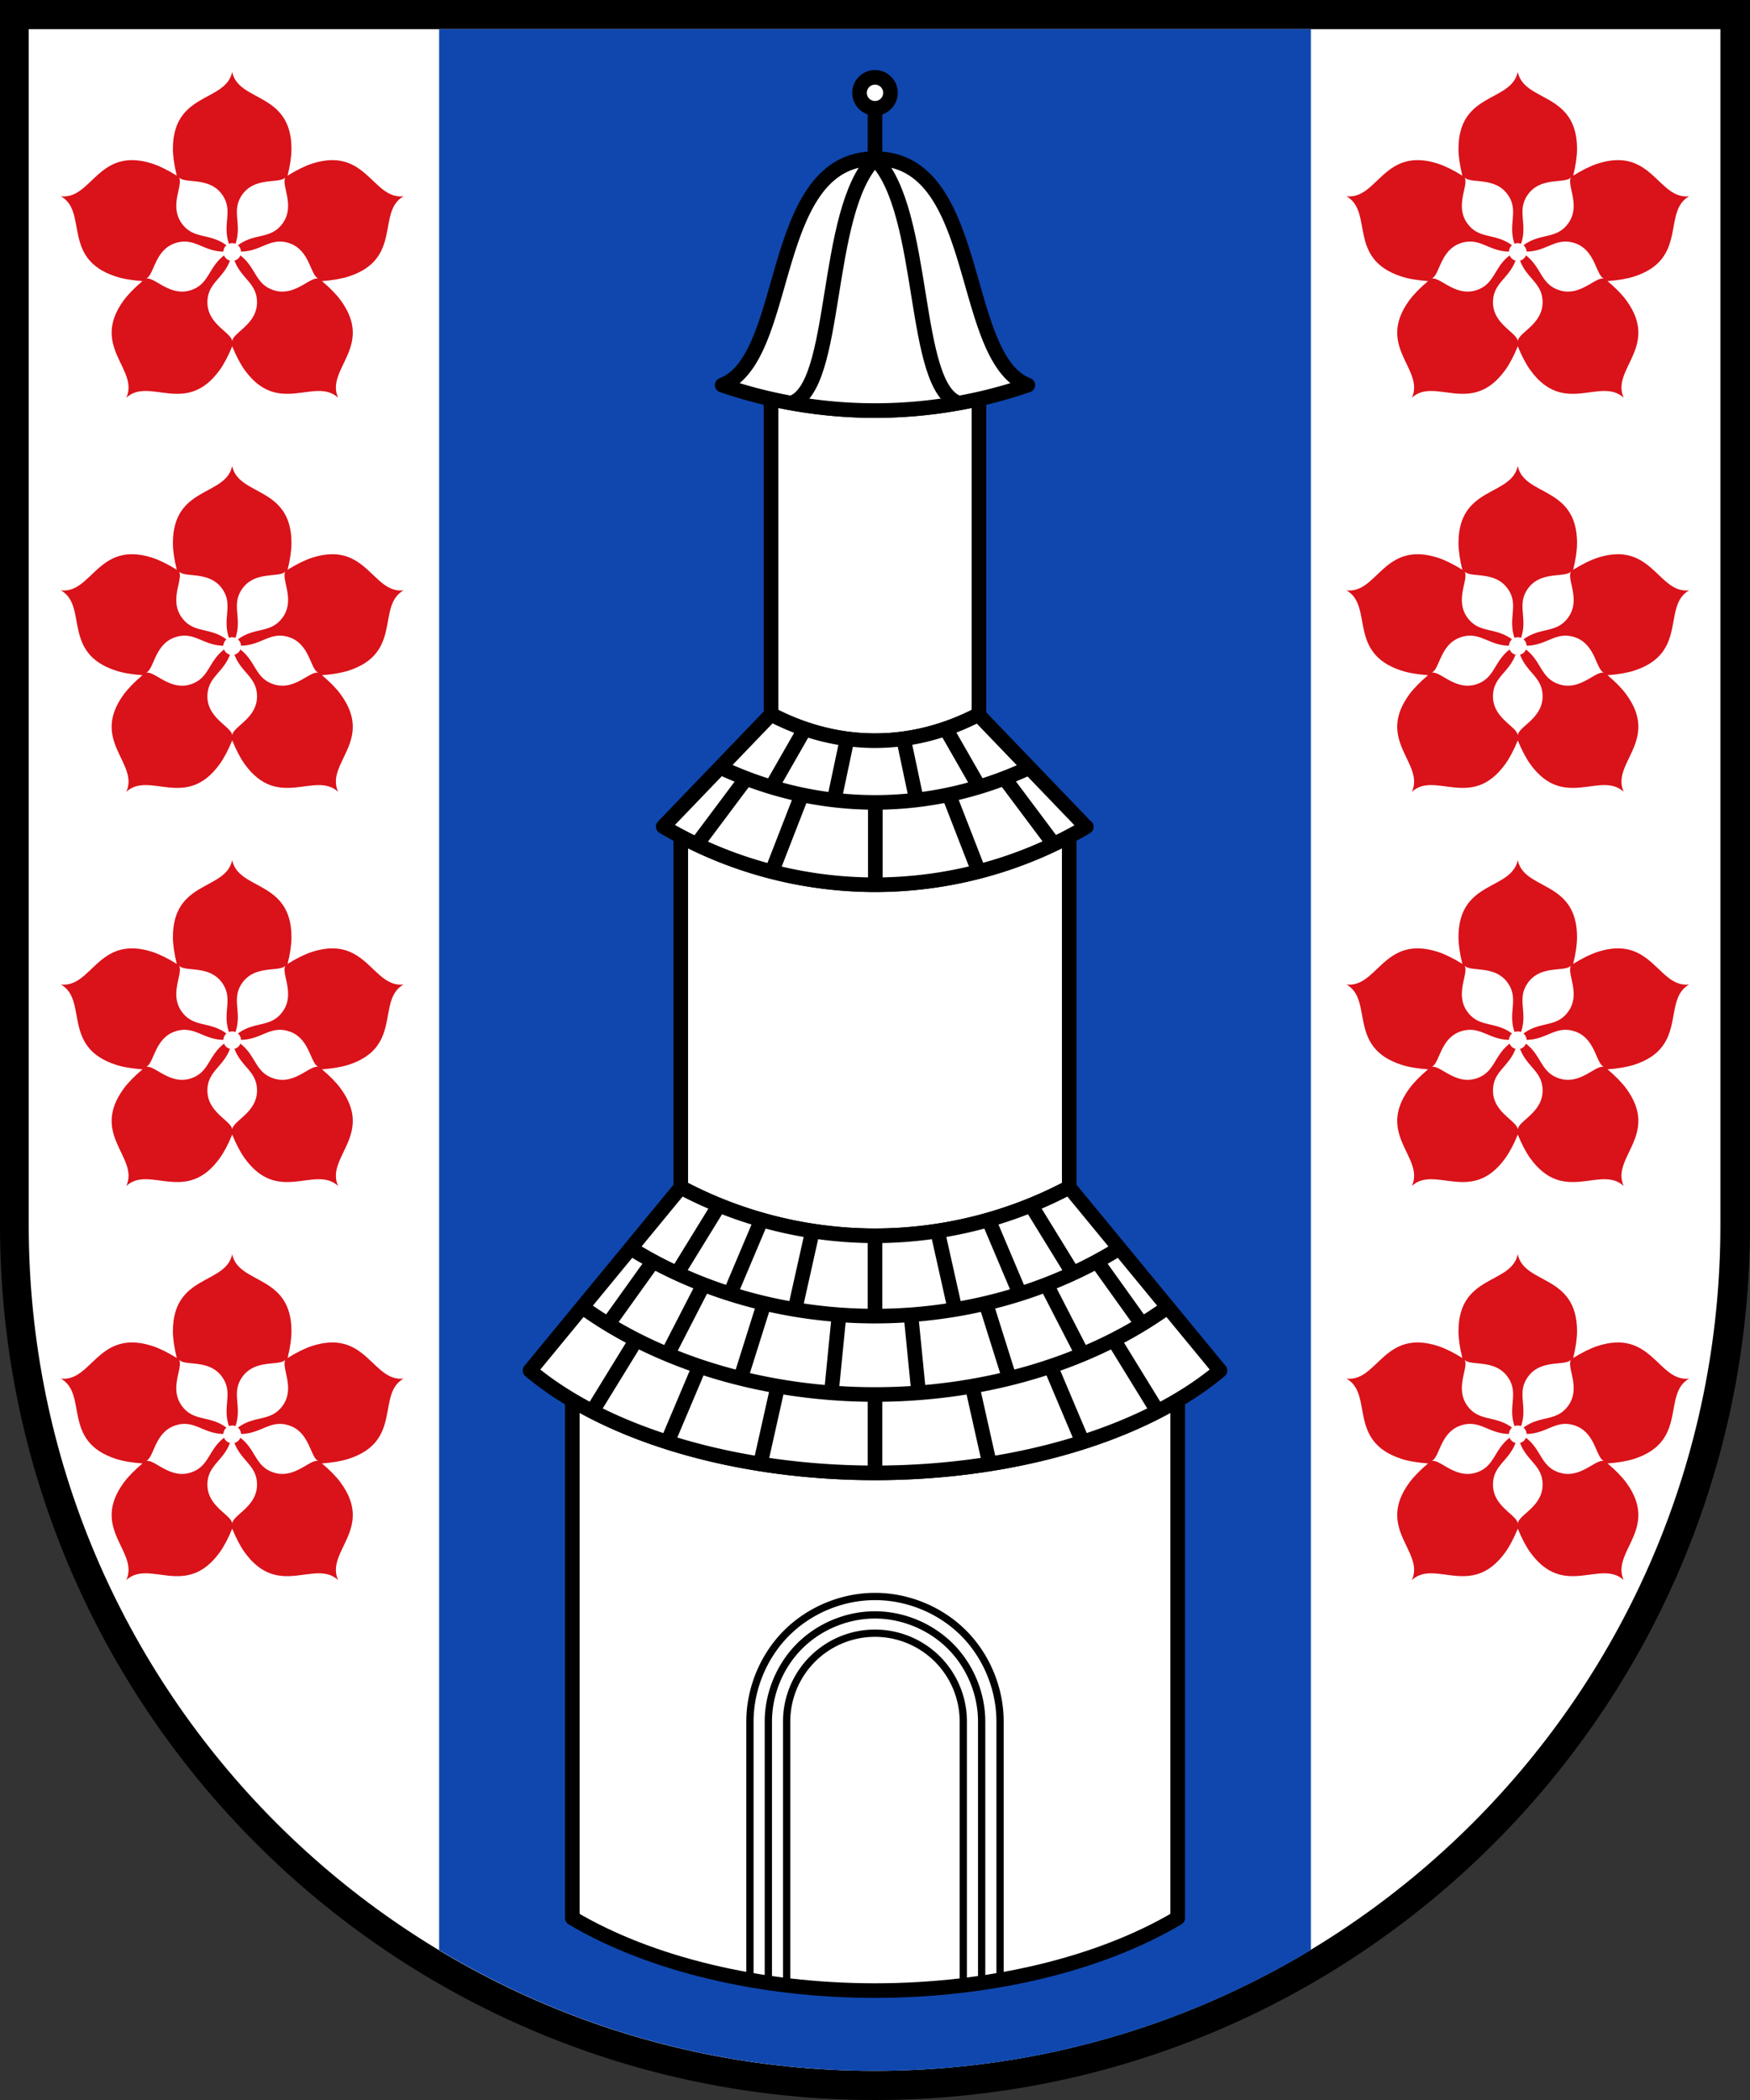 <?xml version="1.0" encoding="UTF-8" standalone="no"?>
<!-- Created with Inkscape (http://www.inkscape.org/) -->

<svg
   xml:space="preserve"
   id="svg11947"
   version="1.1"
   viewBox="0 0 31.75 38.1"
   width="120"
   height="144"
   sodipodi:docname="AUT_Sinabelkirchen_COA.svg"
   inkscape:version="1.2 (dc2aedaf03, 2022-05-15)"
   xmlns:inkscape="http://www.inkscape.org/namespaces/inkscape"
   xmlns:sodipodi="http://sodipodi.sourceforge.net/DTD/sodipodi-0.dtd"
   xmlns="http://www.w3.org/2000/svg"
   xmlns:svg="http://www.w3.org/2000/svg"><rect x="0" y="0" width="31.75" height="38.1" fill="#333333" stroke="none"/><sodipodi:namedview
     id="namedview198"
     pagecolor="#ffffff"
     bordercolor="#000000"
     borderopacity="0.25"
     inkscape:showpageshadow="2"
     inkscape:pageopacity="0.0"
     inkscape:pagecheckerboard="0"
     inkscape:deskcolor="#d1d1d1"
     inkscape:document-units="px"
     showgrid="false"
     inkscape:zoom="2.8272579"
     inkscape:cx="71.624171"
     inkscape:cy="90.37025"
     inkscape:window-width="1368"
     inkscape:window-height="842"
     inkscape:window-x="-6"
     inkscape:window-y="-6"
     inkscape:window-maximized="1"
     inkscape:current-layer="svg11947"
     showguides="true"
     inkscape:lockguides="false" /><defs
     id="defs11944"><linearGradient
       id="s_Salbe_Schwarz"
       inkscape:swatch="solid"><stop
         style="stop-color:#000000;stop-opacity:1;"
         offset="0"
         id="stop3747" /></linearGradient><linearGradient
       id="a_Argent_Silber"
       inkscape:swatch="solid"><stop
         style="stop-color:#ffffff;stop-opacity:1;"
         offset="0"
         id="stop3741" /></linearGradient><linearGradient
       id="A_Argent-dark_Silber-dunkel"
       inkscape:swatch="solid"><stop
         style="stop-color:#e7e7e7;stop-opacity:1;"
         offset="0"
         id="stop3735" /></linearGradient><linearGradient
       id="g_Gules_Rot"
       inkscape:swatch="solid"><stop
         style="stop-color:#da121a;stop-opacity:1;"
         offset="0"
         id="stop3729" /></linearGradient><linearGradient
       id="o_Or_Gold"
       inkscape:swatch="solid"><stop
         style="stop-color:#fcdd09;stop-opacity:1;"
         offset="0"
         id="stop3723" /></linearGradient><linearGradient
       id="b_Azure_Blau"
       inkscape:swatch="solid"><stop
         style="stop-color:#0f47af;stop-opacity:1;"
         offset="0"
         id="stop3717" /></linearGradient><linearGradient
       id="B_Bleu-celeste_Hellblau"
       inkscape:swatch="solid"><stop
         style="stop-color:#4d87ca;stop-opacity:1;"
         offset="0"
         id="stop3711" /></linearGradient><linearGradient
       id="B_Bleu-celeste-alt_Hellblau-alt"
       inkscape:swatch="solid"><stop
         style="stop-color:#89c5e3;stop-opacity:1;"
         offset="0"
         id="stop3705" /></linearGradient><linearGradient
       id="v_Vert_Gruen"
       inkscape:swatch="solid"><stop
         style="stop-color:#078930;stop-opacity:1;"
         offset="0"
         id="stop3699" /></linearGradient><linearGradient
       id="c_Carnation_Fleischfarbe"
       inkscape:swatch="solid"><stop
         style="stop-color:#f2a772;stop-opacity:1;"
         offset="0"
         id="stop3693" /></linearGradient><linearGradient
       id="p_Purpure_Purpur"
       inkscape:swatch="solid"><stop
         style="stop-color:#9116a1;stop-opacity:1;"
         offset="0"
         id="stop3687" /></linearGradient><linearGradient
       id="t_Tenne_Braun"
       inkscape:swatch="solid"><stop
         style="stop-color:#9d5333;stop-opacity:1;"
         offset="0"
         id="stop3681" /></linearGradient><linearGradient
       id="C_Cendre_Eisen"
       inkscape:swatch="solid"><stop
         style="stop-color:#999999;stop-opacity:1;"
         offset="0"
         id="stop3675" /></linearGradient><linearGradient
       id="Murray_Maulbeere"
       inkscape:swatch="solid"><stop
         style="stop-color:#630727;stop-opacity:1;"
         offset="0"
         id="stop3669" /></linearGradient><linearGradient
       id="Rose_Rosa"
       inkscape:swatch="solid"><stop
         style="stop-color:#e63d6a;stop-opacity:1;"
         offset="0"
         id="stop2937" /></linearGradient><linearGradient
       id="Orange_Orange"
       inkscape:swatch="solid"><stop
         style="stop-color:#ed5f00;stop-opacity:1;"
         offset="0"
         id="stop2931" /></linearGradient><linearGradient
       id="Buff_Leder"
       inkscape:swatch="solid"><stop
         style="stop-color:#ddc595;stop-opacity:1;"
         offset="0"
         id="stop2925" /></linearGradient><linearGradient
       id="Copper_Kupfer"
       inkscape:swatch="solid"><stop
         style="stop-color:#953d02;stop-opacity:1;"
         offset="0"
         id="stop1435" /></linearGradient></defs><g
     inkscape:groupmode="layer"
     id="layer1"
     inkscape:label="Wappen"
     style="display:inline"><path
       d="M 2e-7,3.1e-6 V 22.225 c 0,8.767 7.108,15.875 15.875,15.875 8.767,0 15.875,-7.108 15.875,-15.875 V 3.1e-6 Z"
       id="path11658"
       style="stroke-width:0.265"
       inkscape:label="Schildrand"
       sodipodi:nodetypes="cssscc" /><path
       id="rect11660"
       style="fill:#ffffff;fill-opacity:1;stroke-width:0.529;stroke-dasharray:none"
       d="M 0.521,0.529 V 19.315 22.225 c 0,8.475 6.871,15.346 15.346,15.346 8.475,0 15.346,-6.871 15.346,-15.346 V 19.315 0.529 Z"
       inkscape:label="Schild"
       sodipodi:nodetypes="ccsssccc" /><path
       id="rect985"
       style="opacity:1;fill:#0f47af;stroke-width:0.265;stroke-linejoin:round"
       d="M 7.967,0.529 V 35.379 c 2.309,1.391 5.015,2.192 7.908,2.192 2.893,0 5.598,-0.801 7.908,-2.192 V 0.529 Z"
       inkscape:label="Blau" /><g
       id="g3688"
       inkscape:label="Blüten"
       style="display:inline"><g
         id="g3511"><path
           id="path1044"
           style="display:inline;fill:#da121a;stroke-width:0.265;stroke-linejoin:round"
           inkscape:transform-center-y="-1.6345409"
           d="m 27.537,1.303 c -0.116,0.558 -1.076,0.359 -1.076,1.399 0,0.134 0.025,0.304 0.07,0.485 -0.159,-0.099 -0.312,-0.175 -0.44,-0.217 -0.989,-0.321 -1.096,0.653 -1.662,0.591 0.495,0.282 0.009,1.135 0.997,1.456 0.128,0.042 0.297,0.07 0.483,0.083 -0.143,0.12 -0.263,0.243 -0.342,0.351 -0.611,0.841 0.283,1.245 0.049,1.764 0.421,-0.383 1.081,0.342 1.692,-0.499 0.079,-0.109 0.159,-0.26 0.229,-0.433 0.07,0.173 0.149,0.324 0.228,0.433 0.611,0.841 1.271,0.116 1.693,0.499 -0.234,-0.519 0.66,-0.923 0.049,-1.764 -0.079,-0.109 -0.199,-0.231 -0.342,-0.351 0.186,-0.013 0.355,-0.042 0.483,-0.083 0.989,-0.321 0.503,-1.174 0.997,-1.456 -0.566,0.062 -0.674,-0.912 -1.663,-0.591 -0.128,0.042 -0.281,0.118 -0.44,0.217 0.045,-0.181 0.07,-0.351 0.07,-0.485 0,-1.04 -0.961,-0.841 -1.076,-1.399 z" /><path
           id="path1270"
           style="display:inline;opacity:1;fill:#ffffff;stroke-width:0.265;stroke-linejoin:round"
           inkscape:transform-center-y="0.8333091"
           d="m 26.572,3.219 c 0.081,0.139 -0.185,0.511 0.05,0.835 0.214,0.295 0.504,0.168 0.81,0.396 A 0.16,0.16 0 0 0 27.377,4.565 C 27.008,4.561 26.848,4.299 26.507,4.41 c -0.38,0.123 -0.384,0.58 -0.532,0.645 0.158,-0.034 0.43,0.333 0.81,0.21 0.337,-0.11 0.316,-0.411 0.604,-0.631 a 0.16,0.16 0 0 0 0.107,0.094 c -0.123,0.331 -0.409,0.407 -0.409,0.757 0,0.4 0.433,0.545 0.45,0.705 0.017,-0.16 0.45,-0.305 0.45,-0.705 0,-0.351 -0.286,-0.426 -0.409,-0.757 a 0.16,0.16 0 0 0 0.107,-0.094 c 0.287,0.22 0.266,0.521 0.604,0.631 0.38,0.123 0.652,-0.244 0.81,-0.21 C 28.951,4.99 28.947,4.533 28.567,4.41 28.226,4.299 28.066,4.561 27.697,4.565 A 0.16,0.16 0 0 0 27.641,4.45 C 27.947,4.221 28.237,4.349 28.451,4.054 28.686,3.731 28.421,3.359 28.502,3.219 28.394,3.339 27.959,3.202 27.724,3.525 27.509,3.821 27.722,4.058 27.596,4.423 a 0.16,0.16 0 0 0 -0.059,-0.011 0.16,0.16 0 0 0 -0.059,0.011 C 27.352,4.058 27.565,3.821 27.35,3.525 27.115,3.202 26.68,3.339 26.572,3.219 Z" /></g><g
         id="g3517"
         transform="translate(0,21.451)"><path
           id="path3513"
           style="display:inline;fill:#da121a;stroke-width:0.265;stroke-linejoin:round"
           inkscape:transform-center-y="-1.6345409"
           d="m 27.537,1.303 c -0.116,0.558 -1.076,0.359 -1.076,1.399 0,0.134 0.025,0.304 0.07,0.485 -0.159,-0.099 -0.312,-0.175 -0.44,-0.217 -0.989,-0.321 -1.096,0.653 -1.662,0.591 0.495,0.282 0.009,1.135 0.997,1.456 0.128,0.042 0.297,0.07 0.483,0.083 -0.143,0.12 -0.263,0.243 -0.342,0.351 -0.611,0.841 0.283,1.245 0.049,1.764 0.421,-0.383 1.081,0.342 1.692,-0.499 0.079,-0.109 0.159,-0.26 0.229,-0.433 0.07,0.173 0.149,0.324 0.228,0.433 0.611,0.841 1.271,0.116 1.693,0.499 -0.234,-0.519 0.66,-0.923 0.049,-1.764 -0.079,-0.109 -0.199,-0.231 -0.342,-0.351 0.186,-0.013 0.355,-0.042 0.483,-0.083 0.989,-0.321 0.503,-1.174 0.997,-1.456 -0.566,0.062 -0.674,-0.912 -1.663,-0.591 -0.128,0.042 -0.281,0.118 -0.44,0.217 0.045,-0.181 0.07,-0.351 0.07,-0.485 0,-1.04 -0.961,-0.841 -1.076,-1.399 z" /><path
           id="path3515"
           style="display:inline;opacity:1;fill:#ffffff;stroke-width:0.265;stroke-linejoin:round"
           inkscape:transform-center-y="0.8333091"
           d="m 26.572,3.219 c 0.081,0.139 -0.185,0.511 0.05,0.835 0.214,0.295 0.504,0.168 0.81,0.396 A 0.16,0.16 0 0 0 27.377,4.565 C 27.008,4.561 26.848,4.299 26.507,4.41 c -0.38,0.123 -0.384,0.58 -0.532,0.645 0.158,-0.034 0.43,0.333 0.81,0.21 0.337,-0.11 0.316,-0.411 0.604,-0.631 a 0.16,0.16 0 0 0 0.107,0.094 c -0.123,0.331 -0.409,0.407 -0.409,0.757 0,0.4 0.433,0.545 0.45,0.705 0.017,-0.16 0.45,-0.305 0.45,-0.705 0,-0.351 -0.286,-0.426 -0.409,-0.757 a 0.16,0.16 0 0 0 0.107,-0.094 c 0.287,0.22 0.266,0.521 0.604,0.631 0.38,0.123 0.652,-0.244 0.81,-0.21 C 28.951,4.99 28.947,4.533 28.567,4.41 28.226,4.299 28.066,4.561 27.697,4.565 A 0.16,0.16 0 0 0 27.641,4.45 C 27.947,4.221 28.237,4.349 28.451,4.054 28.686,3.731 28.421,3.359 28.502,3.219 28.394,3.339 27.959,3.202 27.724,3.525 27.509,3.821 27.722,4.058 27.596,4.423 a 0.16,0.16 0 0 0 -0.059,-0.011 0.16,0.16 0 0 0 -0.059,0.011 C 27.352,4.058 27.565,3.821 27.35,3.525 27.115,3.202 26.68,3.339 26.572,3.219 Z" /></g><g
         id="g3523"
         transform="translate(0,14.301)"><path
           id="path3519"
           style="display:inline;fill:#da121a;stroke-width:0.265;stroke-linejoin:round"
           inkscape:transform-center-y="-1.6345409"
           d="m 27.537,1.303 c -0.116,0.558 -1.076,0.359 -1.076,1.399 0,0.134 0.025,0.304 0.07,0.485 -0.159,-0.099 -0.312,-0.175 -0.44,-0.217 -0.989,-0.321 -1.096,0.653 -1.662,0.591 0.495,0.282 0.009,1.135 0.997,1.456 0.128,0.042 0.297,0.07 0.483,0.083 -0.143,0.12 -0.263,0.243 -0.342,0.351 -0.611,0.841 0.283,1.245 0.049,1.764 0.421,-0.383 1.081,0.342 1.692,-0.499 0.079,-0.109 0.159,-0.26 0.229,-0.433 0.07,0.173 0.149,0.324 0.228,0.433 0.611,0.841 1.271,0.116 1.693,0.499 -0.234,-0.519 0.66,-0.923 0.049,-1.764 -0.079,-0.109 -0.199,-0.231 -0.342,-0.351 0.186,-0.013 0.355,-0.042 0.483,-0.083 0.989,-0.321 0.503,-1.174 0.997,-1.456 -0.566,0.062 -0.674,-0.912 -1.663,-0.591 -0.128,0.042 -0.281,0.118 -0.44,0.217 0.045,-0.181 0.07,-0.351 0.07,-0.485 0,-1.04 -0.961,-0.841 -1.076,-1.399 z" /><path
           id="path3521"
           style="display:inline;opacity:1;fill:#ffffff;stroke-width:0.265;stroke-linejoin:round"
           inkscape:transform-center-y="0.8333091"
           d="m 26.572,3.219 c 0.081,0.139 -0.185,0.511 0.05,0.835 0.214,0.295 0.504,0.168 0.81,0.396 A 0.16,0.16 0 0 0 27.377,4.565 C 27.008,4.561 26.848,4.299 26.507,4.41 c -0.38,0.123 -0.384,0.58 -0.532,0.645 0.158,-0.034 0.43,0.333 0.81,0.21 0.337,-0.11 0.316,-0.411 0.604,-0.631 a 0.16,0.16 0 0 0 0.107,0.094 c -0.123,0.331 -0.409,0.407 -0.409,0.757 0,0.4 0.433,0.545 0.45,0.705 0.017,-0.16 0.45,-0.305 0.45,-0.705 0,-0.351 -0.286,-0.426 -0.409,-0.757 a 0.16,0.16 0 0 0 0.107,-0.094 c 0.287,0.22 0.266,0.521 0.604,0.631 0.38,0.123 0.652,-0.244 0.81,-0.21 C 28.951,4.99 28.947,4.533 28.567,4.41 28.226,4.299 28.066,4.561 27.697,4.565 A 0.16,0.16 0 0 0 27.641,4.45 C 27.947,4.221 28.237,4.349 28.451,4.054 28.686,3.731 28.421,3.359 28.502,3.219 28.394,3.339 27.959,3.202 27.724,3.525 27.509,3.821 27.722,4.058 27.596,4.423 a 0.16,0.16 0 0 0 -0.059,-0.011 0.16,0.16 0 0 0 -0.059,0.011 C 27.352,4.058 27.565,3.821 27.35,3.525 27.115,3.202 26.68,3.339 26.572,3.219 Z" /></g><g
         id="g3529"
         transform="translate(0,7.15)"><path
           id="path3525"
           style="display:inline;fill:#da121a;stroke-width:0.265;stroke-linejoin:round"
           inkscape:transform-center-y="-1.6345409"
           d="m 27.537,1.303 c -0.116,0.558 -1.076,0.359 -1.076,1.399 0,0.134 0.025,0.304 0.07,0.485 -0.159,-0.099 -0.312,-0.175 -0.44,-0.217 -0.989,-0.321 -1.096,0.653 -1.662,0.591 0.495,0.282 0.009,1.135 0.997,1.456 0.128,0.042 0.297,0.07 0.483,0.083 -0.143,0.12 -0.263,0.243 -0.342,0.351 -0.611,0.841 0.283,1.245 0.049,1.764 0.421,-0.383 1.081,0.342 1.692,-0.499 0.079,-0.109 0.159,-0.26 0.229,-0.433 0.07,0.173 0.149,0.324 0.228,0.433 0.611,0.841 1.271,0.116 1.693,0.499 -0.234,-0.519 0.66,-0.923 0.049,-1.764 -0.079,-0.109 -0.199,-0.231 -0.342,-0.351 0.186,-0.013 0.355,-0.042 0.483,-0.083 0.989,-0.321 0.503,-1.174 0.997,-1.456 -0.566,0.062 -0.674,-0.912 -1.663,-0.591 -0.128,0.042 -0.281,0.118 -0.44,0.217 0.045,-0.181 0.07,-0.351 0.07,-0.485 0,-1.04 -0.961,-0.841 -1.076,-1.399 z" /><path
           id="path3527"
           style="display:inline;opacity:1;fill:#ffffff;stroke-width:0.265;stroke-linejoin:round"
           inkscape:transform-center-y="0.8333091"
           d="m 26.572,3.219 c 0.081,0.139 -0.185,0.511 0.05,0.835 0.214,0.295 0.504,0.168 0.81,0.396 A 0.16,0.16 0 0 0 27.377,4.565 C 27.008,4.561 26.848,4.299 26.507,4.41 c -0.38,0.123 -0.384,0.58 -0.532,0.645 0.158,-0.034 0.43,0.333 0.81,0.21 0.337,-0.11 0.316,-0.411 0.604,-0.631 a 0.16,0.16 0 0 0 0.107,0.094 c -0.123,0.331 -0.409,0.407 -0.409,0.757 0,0.4 0.433,0.545 0.45,0.705 0.017,-0.16 0.45,-0.305 0.45,-0.705 0,-0.351 -0.286,-0.426 -0.409,-0.757 a 0.16,0.16 0 0 0 0.107,-0.094 c 0.287,0.22 0.266,0.521 0.604,0.631 0.38,0.123 0.652,-0.244 0.81,-0.21 C 28.951,4.99 28.947,4.533 28.567,4.41 28.226,4.299 28.066,4.561 27.697,4.565 A 0.16,0.16 0 0 0 27.641,4.45 C 27.947,4.221 28.237,4.349 28.451,4.054 28.686,3.731 28.421,3.359 28.502,3.219 28.394,3.339 27.959,3.202 27.724,3.525 27.509,3.821 27.722,4.058 27.596,4.423 a 0.16,0.16 0 0 0 -0.059,-0.011 0.16,0.16 0 0 0 -0.059,0.011 C 27.352,4.058 27.565,3.821 27.35,3.525 27.115,3.202 26.68,3.339 26.572,3.219 Z" /></g><g
         id="g3535"
         transform="translate(-23.324)"><path
           id="path3531"
           style="display:inline;fill:#da121a;stroke-width:0.265;stroke-linejoin:round"
           inkscape:transform-center-y="-1.6345409"
           d="m 27.537,1.303 c -0.116,0.558 -1.076,0.359 -1.076,1.399 0,0.134 0.025,0.304 0.07,0.485 -0.159,-0.099 -0.312,-0.175 -0.44,-0.217 -0.989,-0.321 -1.096,0.653 -1.662,0.591 0.495,0.282 0.009,1.135 0.997,1.456 0.128,0.042 0.297,0.07 0.483,0.083 -0.143,0.12 -0.263,0.243 -0.342,0.351 -0.611,0.841 0.283,1.245 0.049,1.764 0.421,-0.383 1.081,0.342 1.692,-0.499 0.079,-0.109 0.159,-0.26 0.229,-0.433 0.07,0.173 0.149,0.324 0.228,0.433 0.611,0.841 1.271,0.116 1.693,0.499 -0.234,-0.519 0.66,-0.923 0.049,-1.764 -0.079,-0.109 -0.199,-0.231 -0.342,-0.351 0.186,-0.013 0.355,-0.042 0.483,-0.083 0.989,-0.321 0.503,-1.174 0.997,-1.456 -0.566,0.062 -0.674,-0.912 -1.663,-0.591 -0.128,0.042 -0.281,0.118 -0.44,0.217 0.045,-0.181 0.07,-0.351 0.07,-0.485 0,-1.04 -0.961,-0.841 -1.076,-1.399 z" /><path
           id="path3533"
           style="display:inline;opacity:1;fill:#ffffff;stroke-width:0.265;stroke-linejoin:round"
           inkscape:transform-center-y="0.8333091"
           d="m 26.572,3.219 c 0.081,0.139 -0.185,0.511 0.05,0.835 0.214,0.295 0.504,0.168 0.81,0.396 A 0.16,0.16 0 0 0 27.377,4.565 C 27.008,4.561 26.848,4.299 26.507,4.41 c -0.38,0.123 -0.384,0.58 -0.532,0.645 0.158,-0.034 0.43,0.333 0.81,0.21 0.337,-0.11 0.316,-0.411 0.604,-0.631 a 0.16,0.16 0 0 0 0.107,0.094 c -0.123,0.331 -0.409,0.407 -0.409,0.757 0,0.4 0.433,0.545 0.45,0.705 0.017,-0.16 0.45,-0.305 0.45,-0.705 0,-0.351 -0.286,-0.426 -0.409,-0.757 a 0.16,0.16 0 0 0 0.107,-0.094 c 0.287,0.22 0.266,0.521 0.604,0.631 0.38,0.123 0.652,-0.244 0.81,-0.21 C 28.951,4.99 28.947,4.533 28.567,4.41 28.226,4.299 28.066,4.561 27.697,4.565 A 0.16,0.16 0 0 0 27.641,4.45 C 27.947,4.221 28.237,4.349 28.451,4.054 28.686,3.731 28.421,3.359 28.502,3.219 28.394,3.339 27.959,3.202 27.724,3.525 27.509,3.821 27.722,4.058 27.596,4.423 a 0.16,0.16 0 0 0 -0.059,-0.011 0.16,0.16 0 0 0 -0.059,0.011 C 27.352,4.058 27.565,3.821 27.35,3.525 27.115,3.202 26.68,3.339 26.572,3.219 Z" /></g><g
         id="g3541"
         transform="translate(-23.324,21.451)"><path
           id="path3537"
           style="display:inline;fill:#da121a;stroke-width:0.265;stroke-linejoin:round"
           inkscape:transform-center-y="-1.6345409"
           d="m 27.537,1.303 c -0.116,0.558 -1.076,0.359 -1.076,1.399 0,0.134 0.025,0.304 0.07,0.485 -0.159,-0.099 -0.312,-0.175 -0.44,-0.217 -0.989,-0.321 -1.096,0.653 -1.662,0.591 0.495,0.282 0.009,1.135 0.997,1.456 0.128,0.042 0.297,0.07 0.483,0.083 -0.143,0.12 -0.263,0.243 -0.342,0.351 -0.611,0.841 0.283,1.245 0.049,1.764 0.421,-0.383 1.081,0.342 1.692,-0.499 0.079,-0.109 0.159,-0.26 0.229,-0.433 0.07,0.173 0.149,0.324 0.228,0.433 0.611,0.841 1.271,0.116 1.693,0.499 -0.234,-0.519 0.66,-0.923 0.049,-1.764 -0.079,-0.109 -0.199,-0.231 -0.342,-0.351 0.186,-0.013 0.355,-0.042 0.483,-0.083 0.989,-0.321 0.503,-1.174 0.997,-1.456 -0.566,0.062 -0.674,-0.912 -1.663,-0.591 -0.128,0.042 -0.281,0.118 -0.44,0.217 0.045,-0.181 0.07,-0.351 0.07,-0.485 0,-1.04 -0.961,-0.841 -1.076,-1.399 z" /><path
           id="path3539"
           style="display:inline;opacity:1;fill:#ffffff;stroke-width:0.265;stroke-linejoin:round"
           inkscape:transform-center-y="0.8333091"
           d="m 26.572,3.219 c 0.081,0.139 -0.185,0.511 0.05,0.835 0.214,0.295 0.504,0.168 0.81,0.396 A 0.16,0.16 0 0 0 27.377,4.565 C 27.008,4.561 26.848,4.299 26.507,4.41 c -0.38,0.123 -0.384,0.58 -0.532,0.645 0.158,-0.034 0.43,0.333 0.81,0.21 0.337,-0.11 0.316,-0.411 0.604,-0.631 a 0.16,0.16 0 0 0 0.107,0.094 c -0.123,0.331 -0.409,0.407 -0.409,0.757 0,0.4 0.433,0.545 0.45,0.705 0.017,-0.16 0.45,-0.305 0.45,-0.705 0,-0.351 -0.286,-0.426 -0.409,-0.757 a 0.16,0.16 0 0 0 0.107,-0.094 c 0.287,0.22 0.266,0.521 0.604,0.631 0.38,0.123 0.652,-0.244 0.81,-0.21 C 28.951,4.99 28.947,4.533 28.567,4.41 28.226,4.299 28.066,4.561 27.697,4.565 A 0.16,0.16 0 0 0 27.641,4.45 C 27.947,4.221 28.237,4.349 28.451,4.054 28.686,3.731 28.421,3.359 28.502,3.219 28.394,3.339 27.959,3.202 27.724,3.525 27.509,3.821 27.722,4.058 27.596,4.423 a 0.16,0.16 0 0 0 -0.059,-0.011 0.16,0.16 0 0 0 -0.059,0.011 C 27.352,4.058 27.565,3.821 27.35,3.525 27.115,3.202 26.68,3.339 26.572,3.219 Z" /></g><g
         id="g3547"
         transform="translate(-23.324,14.301)"><path
           id="path3543"
           style="display:inline;fill:#da121a;stroke-width:0.265;stroke-linejoin:round"
           inkscape:transform-center-y="-1.6345409"
           d="m 27.537,1.303 c -0.116,0.558 -1.076,0.359 -1.076,1.399 0,0.134 0.025,0.304 0.07,0.485 -0.159,-0.099 -0.312,-0.175 -0.44,-0.217 -0.989,-0.321 -1.096,0.653 -1.662,0.591 0.495,0.282 0.009,1.135 0.997,1.456 0.128,0.042 0.297,0.07 0.483,0.083 -0.143,0.12 -0.263,0.243 -0.342,0.351 -0.611,0.841 0.283,1.245 0.049,1.764 0.421,-0.383 1.081,0.342 1.692,-0.499 0.079,-0.109 0.159,-0.26 0.229,-0.433 0.07,0.173 0.149,0.324 0.228,0.433 0.611,0.841 1.271,0.116 1.693,0.499 -0.234,-0.519 0.66,-0.923 0.049,-1.764 -0.079,-0.109 -0.199,-0.231 -0.342,-0.351 0.186,-0.013 0.355,-0.042 0.483,-0.083 0.989,-0.321 0.503,-1.174 0.997,-1.456 -0.566,0.062 -0.674,-0.912 -1.663,-0.591 -0.128,0.042 -0.281,0.118 -0.44,0.217 0.045,-0.181 0.07,-0.351 0.07,-0.485 0,-1.04 -0.961,-0.841 -1.076,-1.399 z" /><path
           id="path3545"
           style="display:inline;opacity:1;fill:#ffffff;stroke-width:0.265;stroke-linejoin:round"
           inkscape:transform-center-y="0.8333091"
           d="m 26.572,3.219 c 0.081,0.139 -0.185,0.511 0.05,0.835 0.214,0.295 0.504,0.168 0.81,0.396 A 0.16,0.16 0 0 0 27.377,4.565 C 27.008,4.561 26.848,4.299 26.507,4.41 c -0.38,0.123 -0.384,0.58 -0.532,0.645 0.158,-0.034 0.43,0.333 0.81,0.21 0.337,-0.11 0.316,-0.411 0.604,-0.631 a 0.16,0.16 0 0 0 0.107,0.094 c -0.123,0.331 -0.409,0.407 -0.409,0.757 0,0.4 0.433,0.545 0.45,0.705 0.017,-0.16 0.45,-0.305 0.45,-0.705 0,-0.351 -0.286,-0.426 -0.409,-0.757 a 0.16,0.16 0 0 0 0.107,-0.094 c 0.287,0.22 0.266,0.521 0.604,0.631 0.38,0.123 0.652,-0.244 0.81,-0.21 C 28.951,4.99 28.947,4.533 28.567,4.41 28.226,4.299 28.066,4.561 27.697,4.565 A 0.16,0.16 0 0 0 27.641,4.45 C 27.947,4.221 28.237,4.349 28.451,4.054 28.686,3.731 28.421,3.359 28.502,3.219 28.394,3.339 27.959,3.202 27.724,3.525 27.509,3.821 27.722,4.058 27.596,4.423 a 0.16,0.16 0 0 0 -0.059,-0.011 0.16,0.16 0 0 0 -0.059,0.011 C 27.352,4.058 27.565,3.821 27.35,3.525 27.115,3.202 26.68,3.339 26.572,3.219 Z" /></g><g
         id="g3553"
         transform="translate(-23.324,7.15)"><path
           id="path3549"
           style="display:inline;fill:#da121a;stroke-width:0.265;stroke-linejoin:round"
           inkscape:transform-center-y="-1.6345409"
           d="m 27.537,1.303 c -0.116,0.558 -1.076,0.359 -1.076,1.399 0,0.134 0.025,0.304 0.07,0.485 -0.159,-0.099 -0.312,-0.175 -0.44,-0.217 -0.989,-0.321 -1.096,0.653 -1.662,0.591 0.495,0.282 0.009,1.135 0.997,1.456 0.128,0.042 0.297,0.07 0.483,0.083 -0.143,0.12 -0.263,0.243 -0.342,0.351 -0.611,0.841 0.283,1.245 0.049,1.764 0.421,-0.383 1.081,0.342 1.692,-0.499 0.079,-0.109 0.159,-0.26 0.229,-0.433 0.07,0.173 0.149,0.324 0.228,0.433 0.611,0.841 1.271,0.116 1.693,0.499 -0.234,-0.519 0.66,-0.923 0.049,-1.764 -0.079,-0.109 -0.199,-0.231 -0.342,-0.351 0.186,-0.013 0.355,-0.042 0.483,-0.083 0.989,-0.321 0.503,-1.174 0.997,-1.456 -0.566,0.062 -0.674,-0.912 -1.663,-0.591 -0.128,0.042 -0.281,0.118 -0.44,0.217 0.045,-0.181 0.07,-0.351 0.07,-0.485 0,-1.04 -0.961,-0.841 -1.076,-1.399 z" /><path
           id="path3551"
           style="display:inline;opacity:1;fill:#ffffff;stroke-width:0.265;stroke-linejoin:round"
           inkscape:transform-center-y="0.8333091"
           d="m 26.572,3.219 c 0.081,0.139 -0.185,0.511 0.05,0.835 0.214,0.295 0.504,0.168 0.81,0.396 A 0.16,0.16 0 0 0 27.377,4.565 C 27.008,4.561 26.848,4.299 26.507,4.41 c -0.38,0.123 -0.384,0.58 -0.532,0.645 0.158,-0.034 0.43,0.333 0.81,0.21 0.337,-0.11 0.316,-0.411 0.604,-0.631 a 0.16,0.16 0 0 0 0.107,0.094 c -0.123,0.331 -0.409,0.407 -0.409,0.757 0,0.4 0.433,0.545 0.45,0.705 0.017,-0.16 0.45,-0.305 0.45,-0.705 0,-0.351 -0.286,-0.426 -0.409,-0.757 a 0.16,0.16 0 0 0 0.107,-0.094 c 0.287,0.22 0.266,0.521 0.604,0.631 0.38,0.123 0.652,-0.244 0.81,-0.21 C 28.951,4.99 28.947,4.533 28.567,4.41 28.226,4.299 28.066,4.561 27.697,4.565 A 0.16,0.16 0 0 0 27.641,4.45 C 27.947,4.221 28.237,4.349 28.451,4.054 28.686,3.731 28.421,3.359 28.502,3.219 28.394,3.339 27.959,3.202 27.724,3.525 27.509,3.821 27.722,4.058 27.596,4.423 a 0.16,0.16 0 0 0 -0.059,-0.011 0.16,0.16 0 0 0 -0.059,0.011 C 27.352,4.058 27.565,3.821 27.35,3.525 27.115,3.202 26.68,3.339 26.572,3.219 Z" /></g></g><g
       id="g5696"
       inkscape:label="Kirche"><path
         id="rect3874"
         style="opacity:1;fill:#ffffff;stroke:#000000;stroke-width:0.265;stroke-linejoin:round"
         d="m 10.383,25.406 v 9.393 c 1.416,0.839 3.407,1.316 5.492,1.316 2.085,-3.15e-4 4.076,-0.477 5.492,-1.316 V 25.406 C 19.951,26.245 17.96,26.722 15.875,26.722 13.79,26.722 11.799,26.245 10.383,25.406 Z"
         sodipodi:nodetypes="ccccccc" /><path
         id="rect3937"
         style="opacity:1;fill:#ffffff;stroke:#000000;stroke-width:0.265;stroke-linejoin:round"
         d="m 12.351,15.173 v 6.369 a 7.484,7.409 0 0 0 3.524,0.878 7.484,7.409 0 0 0 3.524,-0.878 v -6.369 c -1.084,0.575 -2.294,0.877 -3.524,0.878 -1.23,-0.002 -2.44,-0.304 -3.524,-0.878 z" /><path
         id="rect4185"
         style="opacity:1;fill:#ffffff;stroke:#000000;stroke-width:0.265;stroke-linejoin:round"
         d="m 13.989,7.236 v 5.725 a 5.4,7.575 0 0 0 1.886,0.477 5.4,7.575 0 0 0 1.886,-0.477 V 7.236 A 7.484,6.466 0 0 1 15.875,7.449 7.484,6.466 0 0 1 13.989,7.236 Z" /><path
         id="path4366"
         style="opacity:1;fill:#ffffff;stroke:#000000;stroke-width:0.265;stroke-linejoin:round"
         d="m 15.875,2.878 c -1.958,0 -1.509,3.623 -2.773,4.109 A 7.484,6.466 0 0 0 15.875,7.449 7.484,6.466 0 0 0 18.648,6.987 C 17.384,6.502 17.833,2.878 15.875,2.878 Z" /><path
         style="opacity:1;fill:none;stroke:#000000;stroke-width:0.265;stroke-linejoin:round"
         d="M 15.875,2.878 V 1.965"
         id="path4633" /><circle
         style="opacity:1;fill:#ffffff;stroke:#000000;stroke-width:0.265;stroke-linejoin:round"
         id="path4693"
         cx="15.875"
         cy="1.684"
         r="0.281" /><path
         id="path4697"
         style="opacity:1;fill:none;stroke:#000000;stroke-width:0.265;stroke-linejoin:round"
         d="M 15.875,2.878 C 14.928,3.837 15.223,7.046 14.35,7.314 M 15.875,2.878 c 0.947,0.959 0.652,4.167 1.525,4.435" /><path
         id="path4840"
         style="opacity:1;fill:#ffffff;stroke:#000000;stroke-width:0.265;stroke-linejoin:round"
         d="M 13.989 12.961 L 12.033 14.997 A 7.484 7.409 0 0 0 15.875 16.052 A 7.484 7.409 0 0 0 19.709 15.001 L 19.703 15 L 17.75 12.966 A 5.4 7.575 0 0 1 15.875 13.438 A 5.4 7.575 0 0 1 13.989 12.961 z " /><path
         id="path4905"
         style="opacity:1;fill:#ffffff;stroke:#000000;stroke-width:0.265;stroke-linejoin:round"
         d="M 12.351 21.542 L 9.616 24.866 A 7.484 4.101 0 0 0 15.875 26.722 A 7.484 4.101 0 0 0 22.134 24.866 L 19.399 21.542 A 7.484 7.409 0 0 1 15.875 22.421 A 7.484 7.409 0 0 1 12.351 21.542 z " /><path
         id="path5352"
         style="opacity:1;fill:none;stroke:#000000;stroke-width:0.265;stroke-linejoin:round"
         d="m 11.034,24.023 0.816,-1.14 m 0.264,1.686 0.651,-1.265 m 0.672,1.701 0.428,-1.361 m 1.218,1.624 0.14,-1.415 m -4.477,1.754 0.799,-1.3 m 0.741,-1.206 0.758,-1.233 m -0.935,4.296 0.582,-1.377 m 0.556,-1.314 0.567,-1.341 m -0.018,4.427 0.316,-1.412 m 0.311,-1.391 0.318,-1.424 m 5.975,1.69 -0.816,-1.14 m -0.264,1.686 -0.651,-1.265 m -0.672,1.701 -0.428,-1.361 M 16.667,25.269 16.527,23.854 m 4.477,1.754 -0.799,-1.3 M 19.465,23.102 18.707,21.869 m 0.935,4.296 -0.582,-1.377 M 18.503,23.474 17.936,22.133 m 0.018,4.427 -0.316,-1.412 M 17.327,23.757 17.009,22.334 m -1.134,0.087 v 1.457 m 0,1.422 v 1.422" /><path
         id="path5360"
         style="opacity:1;fill:none;stroke:#000000;stroke-width:0.265;stroke-linejoin:round"
         d="M 20.309,22.648 A 7.484,6.331 0 0 1 15.875,23.878 7.484,6.331 0 0 1 11.442,22.648 m 9.744,1.066 A 7.484,5.371 0 0 1 15.875,25.3 7.484,5.371 0 0 1 10.564,23.714" /><path
         id="path5415"
         style="opacity:1;fill:none;stroke:#000000;stroke-width:0.265;stroke-linejoin:round"
         d="M 18.672 13.928 A 7.484 8.695 0 0 1 15.875 14.558 A 7.484 8.695 0 0 1 13.067 13.922 " /><path
         id="path5410"
         style="opacity:1;fill:none;stroke:#000000;stroke-width:0.265;stroke-linejoin:round"
         d="m 12.642,15.319 0.898,-1.2 m 0.46,0.156 0.604,-1.055 m -0.598,2.59 0.542,-1.394 m 0.587,0.097 0.235,-1.111 m 3.75,1.916 -0.898,-1.2 m -0.46,0.156 -0.604,-1.055 m 0.598,2.59 -0.542,-1.394 m -0.587,0.097 -0.235,-1.111 m -0.511,1.155 v 1.494" /><path
         id="path5653"
         style="fill:none;stroke:#000000;stroke-width:0.132;stroke-linejoin:round;stroke-dasharray:none"
         d="M 15.874 28.965 C 15.28 28.965 14.69 29.209 14.27 29.629 C 13.851 30.048 13.607 30.639 13.606 31.232 L 13.606 35.92 A 7.484 4.101 0 0 0 15.875 36.115 A 7.484 4.101 0 0 0 18.144 35.92 L 18.144 31.232 C 18.143 30.638 17.9 30.047 17.48 29.627 C 17.059 29.207 16.468 28.964 15.874 28.965 z " /><path
         id="path5656"
         style="fill:none;stroke:#000000;stroke-width:0.132;stroke-linejoin:round;stroke-dasharray:none"
         d="M 15.874 29.299 C 15.368 29.299 14.864 29.508 14.507 29.865 C 14.149 30.223 13.941 30.726 13.94 31.232 L 13.94 35.975 A 7.484 4.101 0 0 0 15.875 36.115 A 7.484 4.101 0 0 0 17.81 35.975 L 17.81 31.232 C 17.809 30.726 17.6 30.223 17.241 29.865 C 16.883 29.508 16.38 29.299 15.874 29.299 z " /><path
         id="rect5470"
         style="fill:none;stroke:#000000;stroke-width:0.132;stroke-linejoin:round;stroke-dasharray:none"
         d="M 15.875 29.631 A 1.603 1.603 0 0 0 14.272 31.233 L 14.272 36.018 A 7.484 4.101 0 0 0 15.875 36.115 A 7.484 4.101 0 0 0 17.477 36.018 L 17.477 31.233 A 1.603 1.603 0 0 0 15.875 29.631 z " /></g></g></svg>
